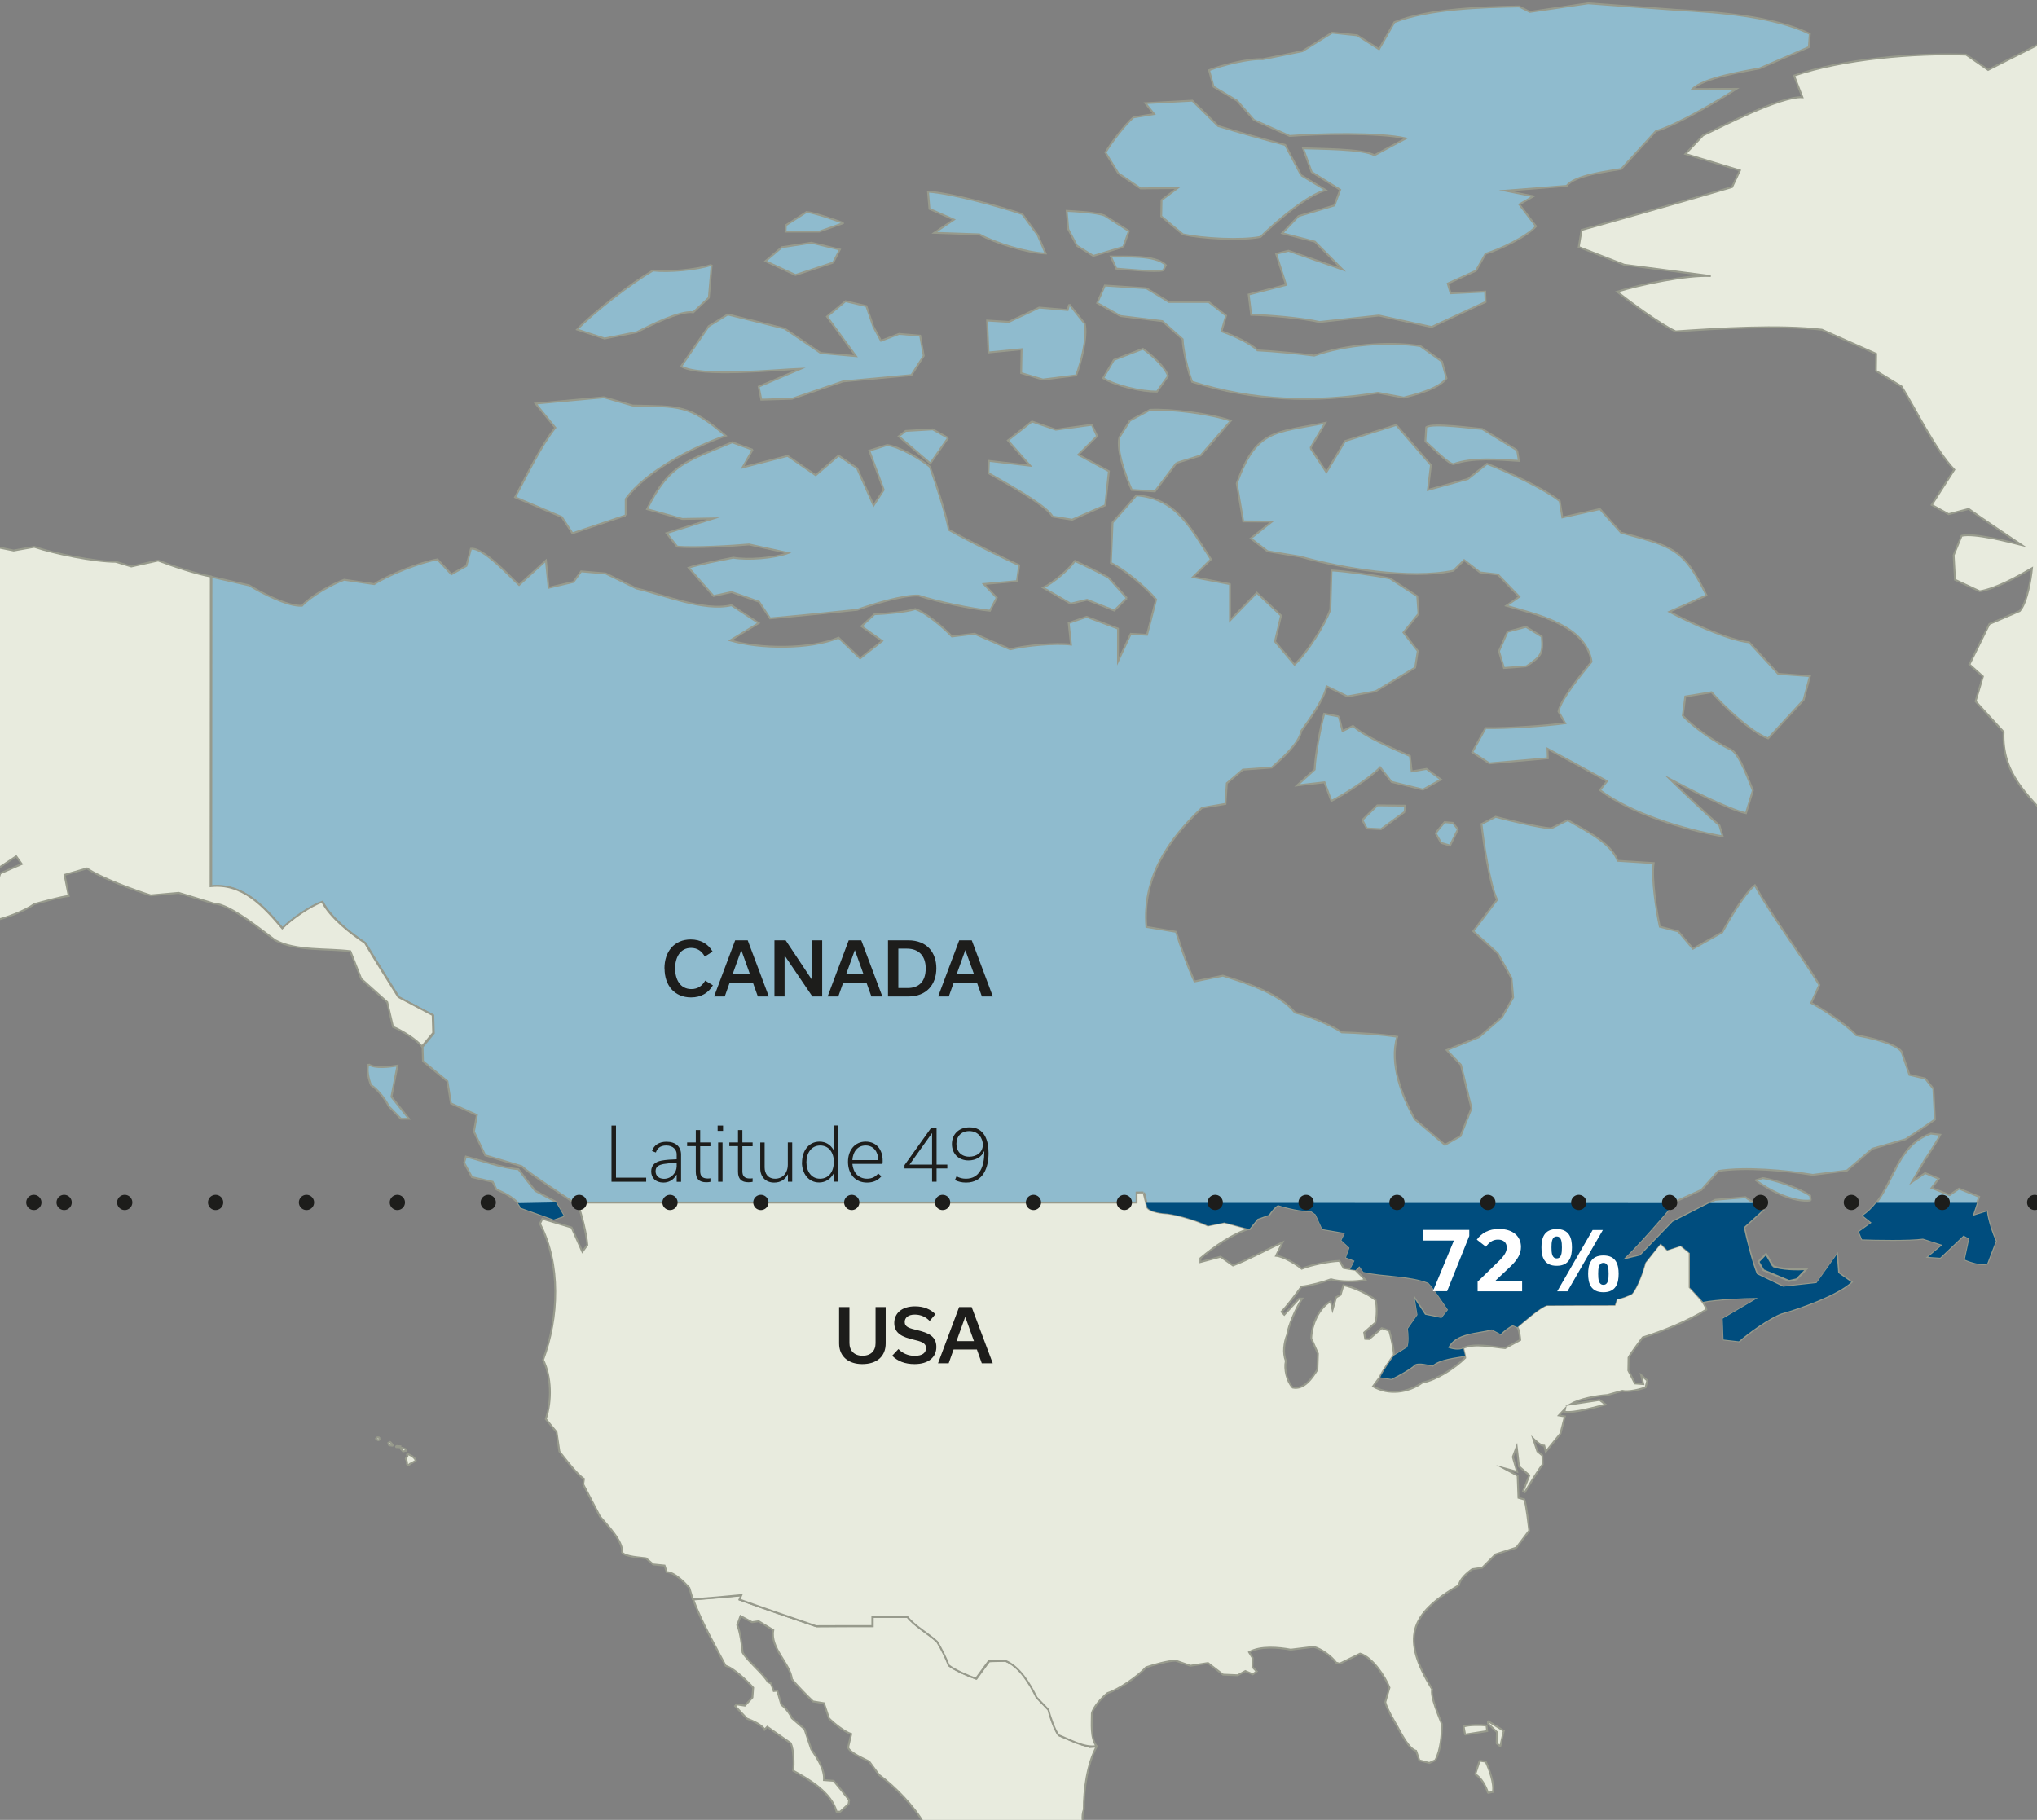 <?xml version="1.0" encoding="UTF-8"?><svg xmlns="http://www.w3.org/2000/svg" xmlns:xlink="http://www.w3.org/1999/xlink" viewBox="0 0 195.01 174.25"><rect x="0" y="0" width="195.01" height="174.25" fill="#808080" stroke="none"/><defs><style>.cls-1,.cls-2{fill:#004d7e;}.cls-3{fill:#fff;}.cls-4{stroke-linecap:square;}.cls-4,.cls-2,.cls-5,.cls-6{stroke:#979a8c;stroke-width:.18px;}.cls-4,.cls-7,.cls-8,.cls-9{stroke-linejoin:bevel;}.cls-4,.cls-6{fill:#e8ebde;}.cls-2,.cls-5,.cls-6{stroke-miterlimit:10;}.cls-5{fill:#8fbbce;}.cls-7,.cls-8,.cls-9{stroke:#1d1d1b;stroke-linecap:round;stroke-width:1.46px;}.cls-7,.cls-8,.cls-9,.cls-10{fill:none;}.cls-8{stroke-dasharray:0 0 0 0 0 2.9 0 2.9;}.cls-11{clip-path:url(#clippath);}.cls-9{stroke-dasharray:0 0 0 0 0 0 0 2.9 0 2.9 0 2.9;}.cls-12{fill:#1d1d1b;}</style><clipPath id="clippath"><rect class="cls-10" width="195.02" height="174.25"/></clipPath></defs><g id="karte"><g class="cls-11"><path class="cls-4" d="m142.92,171.57l-.47.1c-.17-.58-.64-1.49-1.22-1.78l.42-1.3.58.08c.33.68.85,2.13.69,2.9" vector-effect="none"/><path class="cls-4" d="m142.37,165.75l-2.11.33-.14-.77c.52-.17,1.64-.16,2.19-.1l.06.54" vector-effect="none"/><path class="cls-4" d="m143.96,165.73l-.33,1.47-.35-.27.03-1.08-.86-.82v-.24s1.52.94,1.52.94" vector-effect="none"/><path class="cls-2" d="m169.75,121.24c.77.3,2.38.36,3.2.26l-.95.99-.72.16-2.46-1.03-.48-.81.73-.75.68,1.18" vector-effect="none"/><path class="cls-5" d="m173.35,114.94c-1.64.22-3.98-.96-5.25-1.93l.67-.21c1.23.2,3.5.97,4.52,1.68l.06.46" vector-effect="none"/><path class="cls-5" d="m53.98,116.43l-.97.34-3.18-1.13c-.27-.84-1.59-1.43-2.31-1.76l-.35-.72-1.99-.45-.75-1.38.17-.59c1.48.38,3.5,1.1,5.03,1.21.37.51,1.21,1.58,1.61,2.07,0,0,1.93,1.03,1.93,1.03l.79,1.38" vector-effect="none"/><path class="cls-5" d="m184.32,110.96l-1.28,2.21,1.26-.85,1.3.54-.68.88,1.72.69.9-.62,1.93.78-.19.57-.41,1.25,1.36-.42c.06.74.53,2.17.85,2.84l-.82,2.15c-.56.21-1.63-.13-2.15-.37l.42-2-.54-.31-2.24,2.13-1.16-.08,1.37-1.15-1.86-.6c-1.29.18-4.5.12-5.83.07l-.3-.73,1.21-.87-.84-.67c.51-.35.93-.77,1.29-1.23,1.75-2.26,2.14-5.57,5.22-6.63l.9.11c-.21.48-1.11,1.85-1.41,2.31" vector-effect="none"/><path class="cls-5" d="m35.28,101.9c.58.45,2.11.24,2.77.13l-.58,2.99,1.68,2.1h-.77s-1.17-1.2-1.17-1.2c-.28-.64-1.09-1.65-1.69-2.02-.21-.49-.45-1.48-.24-2.01" vector-effect="none"/><path class="cls-5" d="m139.58,79.39l-.76,1.57-.85-.25-.51-.89c0-.15.74-.98.84-1.1l.79.07.49.62" vector-effect="none"/><path class="cls-5" d="m134.48,77.73l-2.27,1.66-1.36-.07-.43-.81,1.44-1.4,2.66.03-.04.59" vector-effect="none"/><path class="cls-5" d="m128.17,68.6l.36,1.4.99-.49c1.39,1.17,3.82,2.15,5.46,2.88l.17,1.47,1.42-.24,1.38,1.02-1.72.96-3.01-.74-1.09-1.39c-.98,1.03-3.4,2.58-4.67,3.22l-.66-1.79-2.62.3,1.68-1.52c.05-1.34.55-4.04.91-5.34l1.4.26" vector-effect="none"/><path class="cls-5" d="m146.15,63.8l-2.17.16-.48-1.61.82-1.86,1.77-.47,1.51.93c.16,1.73-.1,1.88-1.45,2.84" vector-effect="none"/><path class="cls-5" d="m107.88,57.27l-1.2,1.19-2.61-1.03-1.57.37-2.64-1.53c.95-.44,2.45-1.71,3.05-2.56.76.35,2.51,1.19,3.21,1.6.37.42,1.37,1.53,1.76,1.96" vector-effect="none"/><path class="cls-5" d="m117.75,55.94v3.47s2.57-2.65,2.57-2.65l2.32,2.18-.58,2.48,1.87,2.22c1.19-1.12,2.87-3.73,3.43-5.27,0,0,.11-3.75.11-3.75,1.41.08,4.22.47,5.61.77,0,0,2.6,1.7,2.6,1.7l.12,1.68-1.44,1.79,1.37,1.77-.25,1.59-3.79,2.27-2.69.49-2-.97c-.17,1.13-1.77,3.39-2.44,4.3-.12,1.13-2.02,2.78-2.81,3.48l-2.77.2-1.53,1.3-.13,1.98-2.25.38c-3.28,3.07-5.71,6.72-5.32,11.4l2.84.47c.36,1.21,1.22,3.62,1.77,4.75l2.71-.55c2.17.67,5.44,1.69,6.91,3.54,1.21.27,3.45,1.18,4.48,1.89,1.26.03,4.07.2,5.3.42-.77,2.55.45,5.7,1.69,7.9,0,0,2.88,2.45,2.88,2.45l1.49-.84,1.05-2.66-1.01-4.16-1.36-1.41,3.1-1.25,2.19-1.9,1.07-1.9-.16-1.85-1.31-2.37-2.35-2.12,2.28-3c-.72-1.57-1.31-5.53-1.49-7.26l1.35-.69c1.23.33,4.07,1.01,5.31,1.11l1.6-.79c1.48.9,4.16,2.13,4.77,3.89l3.45.22c-.22,1.47.26,4.63.59,6.09l1.77.45,1.4,1.66,2.8-1.57c.6-1.09,2.13-3.76,3.13-4.51,1.59,2.94,4.45,6.68,6.17,9.55l-.78,1.72c1.18.62,3.41,2.1,4.31,3.09,1.02.2,3.62.7,4.33,1.55l.77,2.25,1.51.35.78.99.14,2.94c-.69.49-2.09,1.43-2.8,1.88,0,0-3.19.91-3.19.91l-2.43,2.09-3.27.41c-2.59-.42-6.44-.78-9.04-.37l-1.62,1.81-2.47,1.11s-.07.08-.1.12c-1.2,1.46-3.63,4.22-4.91,5.42l1.64-.4,3.11-3.23,3.51-1.79.54-.28,2.9-.25.75.53.96.69-1.83,1.66c.23,1.12.81,3.44,1.25,4.48l2.51,1.21,3.2-.35,1.94-2.73.14,1.76,1.25.88c-1.32,1.23-4.96,2.53-6.68,3-1.15.42-3.17,1.85-4.08,2.67l-1.47-.17-.08-2,3.36-1.98c-1.28,0-4,.11-5.24.37l-1.26-1.36v-3.3l-.86-.71-1.3.42-.64-.64-1.47,1.85c-.19.77-.75,2.38-1.28,2.98-.33.18-1.06.47-1.44.49l-.19.59c-1.61,0-4.9,0-6.5.02-.67.18-2.32,1.65-2.85,2.1l-.02-.03-.41-.17c-.35.13-.91.56-1.15.85l-.86-.45c-1.35.37-3.49.3-4.17,1.75.39.17,1.06.27,1.45.07l.17.71h0c-.9.17-2.44.29-3.14.94-.38-.1-1.26-.31-1.64-.13-.46.45-1.69,1.12-2.28,1.4l-1.06-.15c.22-.53.99-1.64,1.33-2.1h0l1.25-.78c.19-.4.12-1.35.06-1.78l.92-1.32-.24-1.5.97,1.48,1.57.32.62-.78c-.38-.56-1.42-2.13-1.88-2.59-1.89-.72-4.28-.6-6.22-1.04l-.38-.54-.36.36-.52-.07s.41-.82.41-.82l-.81-.31.33-.93-.77-.72.34-.7-2.17-.37-.64-1.41-.47-.33c-.79.07-2.38-.31-3.13-.56-.3.15-.7.65-.87.93l-1.1.39-.78.98s-2.46-.66-2.38-.64c-.09.02-1.57.32-1.57.32-.92-.47-2.83-1.04-3.85-1.16-.5-.03-1.61-.14-1.95-.57l-.12-.47-.23-.91h-.65s0,.97,0,.97c-17.74,0-36.07,0-53.81,0-1.05-.69-4.25-2.75-5.13-3.56,0,0-3.5-1.05-3.5-1.05l-1.08-2.27.28-1.59-2.48-1.11-.34-2.12-2.34-1.92-.04-1.38h0l1.08-1.3-.05-1.71-3.29-1.74c-.78-1.23-2.47-3.95-3.19-5.17-1.43-.95-3.28-2.39-4.1-3.93-1.13.37-3,1.68-3.82,2.53-1.78-2.1-3.83-4.36-6.86-4.03,0-7.21.01-22.55.02-29.65h0l3.61.82c1.15.7,3.67,2.03,5.06,1.95.83-.91,2.88-2.08,4.04-2.49l2.87.42c1.41-.91,4.41-2.09,6.06-2.37l1.33,1.43,1.44-.81.43-1.64c1.21-.15,3.82,2.78,4.61,3.47l2.57-2.34.26,2.61,2.38-.56.73-1.01,2.35.2,2.96,1.44c2.53.58,6.47,2.23,9.08,1.6l2.61,1.71-2.72,1.66c2.8.83,7.64.88,10.37-.26l2.06,1.98,2.11-1.67-1.98-1.41,1.25-1.15c.96-.03,3-.2,3.9-.49,1.05.33,2.76,1.83,3.51,2.62l2.16-.26,3.42,1.49c1.45-.37,4.34-.63,5.82-.45l-.22-2.07,1.72-.59,3,1.13v3.13s1.22-2.63,1.22-2.63l1.56.09.87-3.38c-.91-1.11-3.03-2.89-4.33-3.5l.16-3.87,2.29-2.6c3.89.29,5.25,3.27,7.13,6.12l-1.72,1.7,3.6.69" vector-effect="none"/><path class="cls-5" d="m72.06,43.04l-.97,1.72,4.31-1.11,2.69,1.85,2.19-1.88,1.77,1.21,1.58,3.56.97-1.49-1.38-3.75,1.71-.54c1.18.16,3.18,1.33,4.09,2.08.53,1.44,1.55,4.55,1.81,6.04,1.64.93,5.02,2.62,6.74,3.39l-.21,1.52-3.18.28,1.24,1.31-.65,1.25c-1.75-.18-5.16-.89-6.83-1.45-1.43-.08-4.54.87-5.88,1.36-2.01.21-6.36.65-8.34.82l-1.05-1.59-2.64-.93-1.72.38-2.38-2.71c.81-.3,3.39-.79,4.27-.96,1.42.24,3.9.05,5.25-.45l-3.74-.82c-1.65.15-5.25.35-6.88.21l-1.02-1.29,4.49-1.41-2.98.05-3.38-.94c2.2-4.47,3.95-4.59,8.15-6.4l1.98.72" vector-effect="none"/><path class="cls-5" d="m90.76,41.93l-1.7,2.44-3.02-2.59.66-.52,2.59-.15,1.47.82" vector-effect="none"/><path class="cls-5" d="m145.24,43.11l.17,1.02c-1.89-.12-4.44-.36-6.26.31-.46.03-2.35-1.9-2.69-2.18l.08-1.35c.57-.46,4.66.13,5.35.16,0,0,3.34,2.04,3.34,2.04" vector-effect="none"/><path class="cls-5" d="m125.46,42.91l1.52,2.3,1.79-2.98,4.9-1.54,3.32,3.84-.29,2.38,3.83-1.05,1.83-1.45c1.79.68,5.48,2.37,6.96,3.57l.25,1.56,3.6-.8,2.02,2.26c4.7,1.3,5.94,1.34,8.18,6.01l-3.55,1.57c1.74.93,5.66,2.74,7.63,2.92l2.78,3.02,3.04.22-.6,2.27-3.4,3.69c-1.65-.59-4.28-3.13-5.42-4.42l-2.51.41-.24,1.83c.98,1.1,3.31,2.69,4.66,3.28.79.42,1.72,3.11,2.05,3.88l-.66,2.18c-1.65-.34-5.76-2.47-7.29-3.27,1.13,1.11,3.57,3.43,4.75,4.45l.31,1.04c-3.65-.64-8.76-2.16-11.75-4.43l.68-.86c-1.42-.78-4.28-2.34-5.7-3.1l.03.91-5.59.49-1.64-1.07,1.27-2.31c1.9.05,5.73-.2,7.62-.46l-.64-1.13c.21-1.2,2.42-3.83,3.17-4.76-.56-3.55-5.29-4.52-8.16-5.36l1.24-.86-2.05-2.13-1.7-.2-1.53-1.18-1.04,1.02c-4.16.87-10.61-.22-14.64-1.35,0,0-3.14-.52-3.14-.52l-1.61-1.23,2.03-1.61-2.75-.02-.62-3.63c1.87-5.21,3.63-4.83,8.47-5.8l-1.42,2.41" vector-effect="none"/><path class="cls-5" d="m98.77,40.35l2.31.79,3.45-.47.5,1.09-1.8,1.78,2.93,1.58-.35,3.26-3.17,1.38-1.87-.3c-.69-1.2-4.96-3.46-6.14-4.16l.04-1.17,3.95.46-2.13-2.42,2.29-1.81" vector-effect="none"/><path class="cls-5" d="m112.63,44.33l-2.07,2.72-2.21-.14c-.5-1.18-1.51-3.74-1.18-5.05l1.01-1.59,1.92-1.03c2-.1,5.84.38,7.73,1.05l-2.89,3.32-2.31.72" vector-effect="none"/><path class="cls-5" d="m59.89,49.35l-5.09,1.71-1.02-1.56-4.47-1.89c1.06-1.98,2.44-4.88,3.85-6.66l-1.89-2.31,6.54-.6,2.76.79c4.46.12,5.32-.16,8.9,2.89-3.1,1.08-7.59,3.34-9.57,6.06v1.56" vector-effect="none"/><path class="cls-5" d="m111.82,36.01l-1.06,1.49c-1.49,0-3.85-.53-5.15-1.29l1.03-1.75,2.78-1.06c.74.51,2.12,1.71,2.4,2.6" vector-effect="none"/><path class="cls-5" d="m102.37,29.14l1.48,1.86c.28,1.28-.37,3.75-.82,4.94l-3.19.4-2.08-.62.04-2.28-3.17.31-.13-3.06,2.08.13,2.91-1.37,2.72.23.15-.53" vector-effect="none"/><path class="cls-5" d="m83.58,31.22l.76,1.41,1.72-.66,2.03.17.34,1.93-1.18,1.85-6.55.6-4.88,1.66-2.94.09-.25-1.25,4.02-1.71c-2.09.07-9.6.85-11.44-.23l2.64-3.85,1.82-1.12,5.45,1.35,3.44,2.34,3.38.3-2.77-3.79,1.77-1.47,2,.47.65,1.91" vector-effect="none"/><path class="cls-5" d="m109.75,27.6l2.15,1.31h3.81s1.67,1.31,1.67,1.31l-.44,1.5c.91.31,2.78,1.12,3.45,1.83,1.35.06,4.08.32,5.43.5,2.9-1.04,7.12-1.39,10.16-.91l2.07,1.48.43,1.6c-.74,1.02-2.97,1.56-4.09,1.85,0,0-2.48-.46-2.48-.46-6.11.98-11.84.81-17.78-1.05-.39-.99-.88-3.02-.91-4.08l-1.94-1.73-4-.49-2.24-1.25.73-1.67,3.99.26" vector-effect="none"/><path class="cls-5" d="m68.13,25.35l-.27,3.15-1.49,1.4c-1.29-.2-4.29,1.34-5.4,1.9,0,0-3.1.61-3.1.61l-2.62-.86h0c1.6-1.69,5.25-4.48,7.26-5.65,1.45.17,4.24-.06,5.62-.55" vector-effect="none"/><path class="cls-5" d="m111.38,25.87c-.57.23-3.86-.11-4.51-.15l-.52-1.16c1.26.04,4.28-.2,5.26.83l-.23.47" vector-effect="none"/><path class="cls-5" d="m79.76,25.14l-3.61,1.19-2.87-1.33,1.57-1.33,2.82-.43,2.73.65-.64,1.25" vector-effect="none"/><path class="cls-5" d="m80.77,21.35l-2.36.83h-3.21s.03-.61.03-.61l1.98-1.27c.71.04,2.86.81,3.56,1.06" vector-effect="none"/><path class="cls-5" d="m107.53,23.64l-2.86.86-1.57-.97-.83-1.58-.15-1.76c.79.04,2.91.15,3.63.45,0,0,2.32,1.48,2.32,1.48l-.53,1.52" vector-effect="none"/><path class="cls-5" d="m99.35,22.52l.75,1.75c-1.74-.05-4.82-.99-6.34-1.83,0,0-4.31-.15-4.31-.15l1.87-1.26-2.34-1.03-.14-1.65c2.24.15,6.88,1.42,9.03,2.15l1.48,2.02" vector-effect="none"/><path class="cls-5" d="m124.58,16.79l2.33,1.41c-1.88.54-4.87,3.13-6.23,4.48-1.86.38-5.57.16-7.43-.24l-2.08-1.73.03-1.55,1.53-1.15-3.54.03-2.13-1.45-1.23-1.99c.55-.93,1.86-2.66,2.68-3.36l1.98-.32-.84-1.04,4.5-.24,2.47,2.43c1.59.49,4.82,1.4,6.42,1.81l1.53,2.91" vector-effect="none"/><path class="cls-5" d="m160.4.94c3.89.22,9.3.58,12.86,2.3l-.09,1.27-4.72,2.04c-1.41.27-5.39.9-6.43,1.98l4.21-.02c-1.76,1.15-5.71,3.47-7.71,4.05,0,0-3.31,3.62-3.31,3.62-1.12.21-4.5.58-5.22,1.62l-5.86.46,2.66.54-1.34.77,1.6,2.1c-.95,1.04-3.5,2.22-4.83,2.63l-.92,1.62-2.7,1.23.27.93,3.31-.16.04.99-5.17,2.4-5.05-1.1-5.68.62c-1.58-.37-4.91-.66-6.54-.69l-.24-1.94,3.58-.92-.95-2.98,1.18-.29,5.17,1.79-2.64-2.66-3.13-.81,1.57-1.64,3.43-1.02.55-1.5-2.73-1.7-.82-2.27c1.19.06,5.81.03,6.82.67l3.02-1.62c-2.58-.59-8.47-.44-11.12-.23,0,0-3.42-1.53-3.42-1.53l-1.61-1.84-2.26-1.35-.43-1.58c1.24-.48,3.81-1.13,5.14-1.05,0,0,3.8-.77,3.8-.77l2.84-1.77,2.4.25,2.09,1.33,1.47-2.58c3.21-1.29,8.5-1.46,11.94-1.51,0,0,1.03.52,1.03.52l5.58-.82c2.09.15,6.3.46,8.38.62" vector-effect="none"/><path class="cls-6" d="m240.49-1.08l12.1,3.85-3.57,1.83-7.4.21-10.41.46.97.84,6.85-.52,5.83,1.61,3.76-1.43,1.61,1.67-2.12,2.68c2.98-1.41,11.01-2.95,14.32-3.51,0,0,5.79.9,5.79.9l1.09,1.97c-.98.49-8.63,3.16-8.98,4.25l-6.18.77,4.48.21c-1.07,1.41-3.05,4.4-3.82,5.98,0,0,.06,4.67.06,4.67l2.33,2.68-3.02.16-3.18,1.28,3.57,2.12.46,3.34-2.07.36,2.51,3.31-4.29.27,2.24,1.54-.63,1.32c-1.34.41-4.03.71-5.43.59l2.42,2.5.03,1.62-3.83-1.51-1,.97,2.61.91,2.53,2.19.74,2.85-3.45.68c-.87-.83-2.95-2.61-3.88-3.39l.66,2.4-2.24,1.84c1.75.04,6.07.16,7.76.34-5.2,3.1-11.93,7.22-18.24,6.83l-2,1.28-2.69,3.45-4.16,2.26c-1.98.1-4.75,1.25-6.69,1.65l-1.66,1.95c.36,3.65-1.6,4.72-4.16,6.63l.78,2.35c-.47,1.3-1.4,3.98-1.86,5.3l-2.72.17-2.86-2.38h-3.87s-1.88-1.63-1.88-1.63l-1.29-2.91c-2.39-2.67-4.76-4.62-4.6-8.6l-2.68-2.93.7-2.38-1.29-1.15,1.91-3.87,2.91-1.25c.71-.81,1.07-3.06,1.17-4.09-1.38.8-3.41,1.94-5,2.21l-2.37-1.11-.13-2.35.76-1.86c1.21-.29,4.55.58,5.74.88-1.15-.77-3.98-2.67-5.06-3.45l-1.92.5-1.62-.89,2.16-3.37c-1.83-1.91-3.65-5.71-5.04-7.96,0,0-2.46-1.5-2.46-1.5l.02-1.63-5.19-2.31c-4.13-.48-9.86-.12-14,.16-1.44-.65-4.36-2.81-5.61-3.8,2.17-.68,6.71-1.63,8.97-1.5l-8.28-1.08-4.36-1.7.27-1.63c3.6-.99,10.83-3.05,14.41-4.11l.75-1.59-5.22-1.58,1.69-1.78c1.85-.87,7.45-3.77,9.51-3.65l-.8-2.07c4.71-1.6,11.52-2.18,16.47-2.01l2.11,1.46,5.13-2.59,4.62,1.76c1.7-.02,5.18,1.21,6.73,1.88l-4.6-2.52.27-2.03c6.41-2.99,6.16-3.11,13.28-2.66l2.47-1.8c4.45-.74,17.64-.08,22.29.15" vector-effect="none"/><path class="cls-6" d="m104.24,167.29l.75-.06c-.9,1.63-1.25,4.19-1.23,6.03-.24.6-.12,1.53.15,2.1.47.53.88,1.87.99,2.55,0,0,1.28,1.5,1.28,1.5.16.62.76,1.67,1.21,2.13l2.05.53.8.84c2.22-.93,5.15-.68,7.07-2.28l.46-1.17c.05-.49.09-1.93.49-2.28.74-.4,2.52-.85,3.35-1,.7.06,2.21.08,2.89-.1l.47.43-.07.97c-.55.51-1.35,1.67-1.5,2.42l.35.35c-.18.53-.6,1.87-.77,2.43l-.49-.51c-.19.02-.58.05-.77.06l-.69,1.21-.35-.24-.23.09v.3c-.88-.01-2.69-.02-3.58-.02v1.12h-.87c.32.34,1.03.92,1.43,1.13l.21.43.31.12-.05.67h-2.49s-.93,1.62-.93,1.62l.28.37c-.17.24-.29.75-.27,1.04-1.43-1.44-3.57-3.81-5.85-3.15-.56.3-1.89.92-2.53.94-1.37-.55-3.36-1-4.62-1.81-1.89-.31-4.41-1.28-5.75-2.69-.71.03-2.39-.52-3.06-.75-.39-.76-2.15-1.69-2.88-2.05-.42-.5-1.23-1.62-1.43-2.25l.65-.19-.2-.58.44-.52v-.7c-.33-.39-.81-1.19-.81-1.72-.9-1.62-2.81-3.58-4.3-4.66,0,0-.94-1.28-.94-1.28-.39-.21-1.9-.84-2.02-1.35l.3-1.28c-.63-.2-1.67-1.03-2.13-1.5l-.48-1.45-1.04-.17c-.54-.5-1.57-1.56-2.03-2.13-.14-1.48-2.11-2.97-1.78-4.7l-1.4-.85-.64.09-1.1-.59-.31.87c.27.59.46,1.98.51,2.62.51.86,1.91,1.96,2.42,2.82l.3.15.26.72.34-.03.39,1.35c.36.24.84.87,1,1.27,0,0,1.22,1.06,1.22,1.06l.64,1.92c.55.82,1.3,1.92,1.22,2.96l.93.07c.38.45,1.13,1.37,1.48,1.84l-.05.37-.81.75h-.34c-.5-1.84-2.59-3.08-4.16-3.93.09-.67.05-2-.23-2.63-.54-.37-1.71-1.19-2.25-1.57l-.26.27c-.23-.47-1.22-.88-1.68-1.05,0,0-1.14-1.21-1.14-1.21l.14-.16.8.12.72-.78.07-.94c-.55-.61-1.82-1.86-2.63-2.09-1.03-1.95-2.35-4.27-3.11-6.35,1.15-.08,3.5-.28,4.65-.4l-.18.42c1.7.63,5.58,1.96,7.34,2.55,1.06,0,4.36-.02,5.38-.01v-.89s3.36,0,3.36,0c.68.87,2.04,1.62,2.84,2.37.35.53.91,1.67,1.12,2.27.55.45,1.93,1.04,2.61,1.27l1.22-1.67,1.58-.04c1.4.56,2.37,2.23,3,3.51,0,0,1.14,1.19,1.14,1.19.14.64.58,1.91.97,2.43.7.33,2.14.89,2.88,1.1" vector-effect="none"/><path class="cls-4" d="m39.25,140.17l-.11.13-.19-.11c.05-.14-.03-.39-.11-.52,0-.07.12-.18.17-.22l-.05-.16.04-.07c.32.09.66.3.81.61l-.02.04c-.13.08-.41.23-.55.3" vector-effect="none"/><path class="cls-4" d="m38.84,138.91l-.26.06c-.04-.06-.15-.2-.22-.24v-.05s.07-.07.07-.07c.13.02.37.12.48.2l-.06.1" vector-effect="none"/><path class="cls-4" d="m38.32,138.48l-.02.09-.41-.02.06-.1.38.03" vector-effect="none"/><path class="cls-4" d="m37.62,138.37l-.04.05s-.28-.03-.32-.04c-.02-.03-.1-.2-.13-.21l.21-.11c.05.02.25.27.29.32" vector-effect="none"/><path class="cls-4" d="m36.32,137.83l-.09.08-.26-.15s.12-.11.16-.14l.18.02.02.19" vector-effect="none"/><path class="cls-6" d="m109.49,114.23l.34,1.38c.34.44,1.45.54,1.95.57,1.02.12,2.94.7,3.85,1.16l1.57-.32,2.38.64c-1.6.48-3.41,1.76-4.66,2.82v.36s1.93-.51,1.93-.51l1.19.84c1.46-.55,3.33-1.58,4.75-2.22l-.63,1.29c.71.06,1.92.8,2.46,1.24.87-.36,2.67-.72,3.61-.75l.41.68.59.1h0s0,0,0,0l.52.07.96.96c-.86.21-2.44.21-3.29-.05-.68.26-2.1.64-2.82.7-.42.59-1.42,1.91-1.91,2.41l.26.28,1.42-1.54h.29c-.53.81-1.31,2.52-1.44,3.48-.29.72-.42,1.74-.12,2.48-.18.78.1,1.98.66,2.56,1.1.22,1.87-.92,2.36-1.72l.05-1.54-.64-1.46c.04-1.29.71-2.88,1.86-3.54l.18.8.34-1.18.43-.24.27-.92c.88.14,2.4.84,3.08,1.42.15.55.14,1.62-.02,2.17l-1.07.94.1.6.38.02,1.2-1.04.72.24c.16.56.44,1.76.44,2.33h0c-.35.47-1.11,1.57-1.33,2.1h0l-.66.9c1.45.86,3.37.62,4.7-.35,1.41-.28,3.11-1.38,4.12-2.38l-.03-.23h0l-.17-.71c1.12-.5,2.85-.1,4.02.01l1.45-.78c-.03-.28-.09-1.05-.31-1.25.55-.45,2.18-1.91,2.85-2.1,1.59-.01,4.9-.02,6.5-.02l.19-.59c.38-.01,1.11-.31,1.44-.49.53-.6,1.09-2.21,1.28-2.98,0,0,1.47-1.85,1.47-1.85l.64.64,1.3-.42.86.71v3.3c.41.43,1.51,1.53,1.6,2.14-1.69,1.06-4.2,2.09-6.1,2.67-.26.36-1.16,1.55-1.35,1.92l-.02,1.24.63,1.24.8.06-.2-.85.58.51-.16.66c-.54.2-1.66.47-2.23.33,0,0-1.43.4-1.43.4-1.08.08-2.61.35-3.58.9l2.84-.43.57.44c-.83.22-3.1.86-3.94.69l.06-.28-.59.63.57.1-.42,1.64-1.41,1.74-.14-.58c-.33.01-.84-.47-1.06-.68l.4,1.22.48.4.03.85c-.42.53-1.35,2.06-1.71,2.66l-.17-.09.6-1.52-.99-.86-.22-1.88-.37.98.41,1.42-1.28-.35,1.33.72.08,2.12.56.16c.2.5.4,2.42.47,2.98l-1.23,1.63-2,.65-1.27,1.28-.96.14c-.43.29-1.21.95-1.26,1.52-4.85,2.83-5.5,5.15-2.57,9.98-.2.67.7,2.71.93,3.33,0,1.06-.12,2.51-.63,3.46l-.58.26-.95-.25-.31-.91c-.68-.16-1.46-1.71-1.76-2.26-.29-.5-1.08-1.84-1.19-2.41l.4-1.39c-.43-1.08-1.63-2.9-2.81-3.25l-1.95.96-.35-.1c-.43-.61-1.43-1.33-2.15-1.51l-2.19.27c-1.16-.22-2.92-.38-3.99.24l.35.56-.03.86.41.42-.37.28-.72-.31-.73.4-1.4-.06-1.44-1.11s-1.69.26-1.69.26l-1.41-.49c-.71.01-2.16.41-2.83.64-.78.86-2.58,2.11-3.69,2.47-.5.39-1.35,1.3-1.5,1.94,0,.93-.15,2.34.44,3.13-1.11.23-2.62-.65-3.63-1.04-.39-.52-.83-1.8-.97-2.43,0,0-1.14-1.19-1.14-1.19-.63-1.28-1.61-2.95-3-3.51l-1.58.04-1.22,1.67c-.68-.23-2.06-.82-2.61-1.27-.21-.6-.77-1.74-1.12-2.27-.81-.75-2.16-1.5-2.84-2.37h-3.35s0,.88,0,.88c-.99,0-4.33,0-5.38.01-1.76-.6-5.62-1.92-7.34-2.55l.18-.42c-1.16.12-3.5.32-4.65.4l-.33-1.1c-.45-.49-1.41-1.51-2.16-1.5l-.21-.63-1.09-.11-.69-.59c-.45-.07-2.01-.13-2.29-.57.14-1.05-1.51-2.71-2.11-3.42,0,0-1.61-3.09-1.61-3.09l.07-.52c-.64-.4-1.89-2.03-2.35-2.63l-.27-1.85-1.03-1.25c.57-1.7.55-4.05-.26-5.67,1.5-3.99,1.71-9.17-.3-13.03l.23-.48,2.8.84,1.03,2.32.48-.65c-.08-1.05-.58-3.07-.97-4.06h53.55v-.96s.66-.01.66-.01" vector-effect="none"/><path class="cls-6" d="m-7.06,50.19l1.4,1.59.86-.68,3.27.21-.12.8,2.96.6,1.97-.35c1.9.65,5.79,1.43,7.8,1.43,0,0,1.49.45,1.49.45l2.57-.57c1.2.47,3.78,1.33,5.04,1.53h0c0,7.07-.02,22.48-.02,29.65,3.03-.34,5.08,1.93,6.86,4.03.83-.85,2.69-2.15,3.82-2.53.82,1.54,2.67,2.98,4.1,3.93.71,1.22,2.42,3.96,3.19,5.17l3.29,1.74.05,1.71-1.08,1.3h0c-.53-.69-1.97-1.56-2.77-1.88l-.55-2.37-2.49-2.23-1.04-2.64c-2.14-.29-5.22.02-7.2-1.06-1.13-.83-4.38-3.5-5.85-3.5,0,0-3.38-1.03-3.38-1.03l-2.68.24c-1.51-.47-4.81-1.68-6.1-2.58l-2.15.62.4,2.02c-.7.06-2.61.59-3.31.78-.86.64-2.8,1.38-3.85,1.57l-.28-1.69L.02,83.63l2.06-.9-.53-.74-2.47,1.64-1.32,1.93-2.79,2.05,1.42,1.38c-1.27,1.85-3.78,3.31-5.84,4.06l-.48,1.23-3.02,1.42-.61,1.28-2.26,1.16-1.33-.21c-1.64.65-3.86,1.66-5.38,2.57,0,0-3.32.77-3.32.77l-.3-.45c.95-.62,2.95-1.7,4.01-2.08,0,0,2.06-1.48,2.06-1.48l2.4-.31c.46-.93,2.77-2.27,3.64-2.77.21-.47,1.45-1.26,1.86-1.54l.33-2.12.98-1.67-2.23.86-.62-.48-1.05,1.03-1.26-1.44-.52,1.02-.72-1.41-1.93,1.14h-1.19c-.13-.7-.21-2.11.18-2.75l-1.25-1.03-2.52.55c-.65-.61-2.12-1.74-2.96-2.05v-1.66s-1.5-1.26-1.5-1.26l.75-1.71c.77-.68,2.03-2.21,2.27-3.23l1.57-.22,1.33.48,1.56-1.47,1.4.27,1.47-.95-.36-1.41-1.08-.56,1.43-1.2c-.78-.14-2.51.44-3.24.72l-.59.68-1.53-.68-2.74.35-2.83-.75c-.33-1.02-2.42-2.51-3.26-3.1,2.25-1.06,6.05-3.11,8.62-2.91l-.26,1.61,4.08-.13-1.57-2-2.38-1.24c-1.23-1.9-3.73-3.5-5.89-4.11l1.08-1.76,3.43-.11,2.44-1.55.46-1.67,1.98-1.65c1.28-.07,4.37-1.43,5.55-1.96l1.78.24,2.98-1.89,2.93.75" vector-effect="none"/><path class="cls-1" d="m189.27,115.16l-.41,1.25,1.36-.42c.06.74.53,2.17.85,2.84l-.82,2.15c-.56.21-1.63-.13-2.15-.37l.42-2-.54-.31-2.24,2.13-1.16-.08,1.37-1.15-1.86-.6c-1.29.18-4.5.12-5.83.07l-.3-.73,1.21-.87-.84-.67c.51-.35.93-.77,1.29-1.23h9.66Z" vector-effect="none"/><path class="cls-1" d="m108.83,115.21c-17.74,0-36.07,0-53.81,0" vector-effect="none"/><path class="cls-1" d="m167.81,115.16l.96.69-1.83,1.66c.23,1.12.81,3.44,1.25,4.48l2.51,1.21,3.2-.35,1.94-2.73.14,1.76,1.25.88c-1.32,1.23-4.96,2.53-6.68,3-1.15.42-3.17,1.85-4.08,2.67l-1.47-.17-.08-2,3.36-1.98c-1.28,0-4,.11-5.24.37l-1.26-1.36v-3.3l-.86-.71-1.3.42-.64-.64-1.47,1.85c-.19.77-.75,2.38-1.28,2.98-.33.18-1.06.47-1.44.49l-.19.59c-1.61,0-4.9,0-6.5.02-.67.18-2.32,1.65-2.85,2.1l-.02-.03-.41-.17c-.35.13-.91.56-1.15.85l-.86-.45c-1.35.37-3.49.3-4.17,1.75.39.17,1.06.27,1.45.07l.17.71h0c-.9.17-2.44.29-3.14.94-.38-.1-1.26-.31-1.64-.13-.46.45-1.69,1.12-2.28,1.4l-1.06-.15c.22-.53.99-1.64,1.33-2.1h0l1.25-.78c.19-.4.12-1.35.06-1.78l.92-1.32-.24-1.5.97,1.48,1.57.32.62-.78c-.38-.56-1.42-2.13-1.88-2.59-1.89-.72-4.28-.6-6.22-1.04l-.38-.54-.36.36-.52-.07s.41-.82.41-.82l-.81-.31.33-.93-.77-.72.34-.7-2.17-.37-.64-1.41-.47-.33c-.79.07-2.38-.31-3.13-.56-.3.15-.7.65-.87.93l-1.1.39-.78.98s-2.46-.66-2.38-.64c-.09.02-1.57.32-1.57.32-.92-.47-2.83-1.04-3.85-1.16-.5-.03-1.61-.14-1.95-.57l-.12-.47,50.56.02c-1.2,1.46-3.63,4.22-4.91,5.42l1.64-.4,3.11-3.23,3.51-1.79h4.19Z" vector-effect="none"/><path class="cls-1" d="m53.98,116.43l-.97.34-3.18-1.13c-.05-.16-.14-.3-.25-.44l3.65-.07.75,1.3" vector-effect="none"/></g></g><g id="elemente"><line class="cls-7" x1="3.24" y1="115.13" x2="3.24" y2="115.13"/><line class="cls-8" x1="6.14" y1="115.13" x2="10.49" y2="115.13"/><line class="cls-9" x1="11.94" y1="115.13" x2="193.34" y2="115.13"/><line class="cls-7" x1="194.79" y1="115.13" x2="194.79" y2="115.13"/></g><g id="EN"><path class="cls-12" d="m58.54,107.77h.43v4.99h2.89v.39h-3.32v-5.38Z"/><path class="cls-12" d="m64.78,113.15v-.67h-.02c-.3.53-.76.75-1.25.75-.74,0-1.17-.45-1.17-1.07s.42-.92.97-1.03c.4-.08,1.06-.12,1.47-.13v-.49c0-.39-.31-.83-1-.83-.58,0-.88.29-.99.67l-.37-.14c.17-.55.67-.89,1.38-.89.89,0,1.4.48,1.4,1.23v2.61h-.41Zm0-1.49v-.32c-.37,0-.88.05-1.23.11-.51.09-.79.27-.79.69,0,.44.31.73.81.73.71,0,1.21-.61,1.21-1.2Z"/><path class="cls-12" d="m65.78,109.39h.83v-1.19h.42v1.19h.98v.36h-.98v2.4c0,.43.19.69.71.69.08,0,.17,0,.27-.02v.34c-.12.03-.27.04-.4.04-.69,0-1-.34-1-1.01v-2.45h-.83v-.36Z"/><path class="cls-12" d="m68.7,107.77h.52v.51h-.52v-.51Zm.05,5.38v-3.76h.42v3.76h-.42Z"/><path class="cls-12" d="m69.82,109.39h.83v-1.19h.42v1.19h.98v.36h-.98v2.4c0,.43.19.69.71.69.08,0,.17,0,.27-.02v.34c-.12.03-.27.04-.4.04-.69,0-1-.34-1-1.01v-2.45h-.83v-.36Z"/><path class="cls-12" d="m75.84,113.15h-.41v-.7h-.02c-.25.5-.69.78-1.3.78-.83,0-1.33-.57-1.33-1.36v-2.48h.42v2.38c0,.6.32,1.09,1.01,1.09s1.21-.52,1.21-1.35v-2.12h.42v3.76Z"/><path class="cls-12" d="m76.78,111.3c0-1.1.64-1.99,1.67-1.99.62,0,1.06.31,1.34.78h.01v-2.33h.42v5.38h-.41v-.75h-.02c-.29.51-.77.83-1.37.83-1.04,0-1.65-.88-1.65-1.93Zm3.05-.03c0-.92-.49-1.59-1.31-1.59-.86,0-1.32.74-1.32,1.6s.46,1.58,1.3,1.58,1.32-.68,1.32-1.58Z"/><path class="cls-12" d="m84.38,112.63c-.34.39-.77.6-1.38.6-1.13,0-1.82-.83-1.82-1.99,0-1.09.64-1.93,1.69-1.93s1.63.78,1.63,1.82c0,.07,0,.23-.02.31h-2.88c.07.82.58,1.42,1.41,1.42.44,0,.8-.17,1.06-.5l.31.27Zm-.29-1.55c-.03-.8-.46-1.4-1.22-1.4s-1.22.58-1.27,1.4h2.49Z"/><path class="cls-12" d="m90.69,111.88h-1.03v1.27h-.43v-1.27h-2.64v-.32l2.53-3.54h.54v3.49h1.03v.37Zm-1.46-.37v-3.01h-.01l-2.15,3.01h2.16Z"/><path class="cls-12" d="m94.23,110.21h-.01c-.22.54-.79.9-1.5.9-.96,0-1.59-.65-1.59-1.57s.64-1.6,1.69-1.6c1.4,0,1.82,1.21,1.82,2.47,0,1.34-.48,2.82-2.16,2.82-.41,0-.76-.09-1.06-.24l.15-.36c.28.15.55.23.9.23,1.34,0,1.76-1.22,1.76-2.52v-.13Zm-.14-.61c0-.57-.39-1.3-1.3-1.3-.77,0-1.23.51-1.23,1.22s.45,1.23,1.23,1.23c.71,0,1.3-.42,1.3-1.14Z"/><path class="cls-12" d="m83.82,125.15h.97v3.48c0,1.23-.83,1.98-2.25,1.98-1.28,0-2.21-.7-2.21-1.98v-3.48h.99v3.46c0,.71.46,1.2,1.25,1.2s1.25-.46,1.25-1.2v-3.46Z"/><path class="cls-12" d="m85.41,129.81l.6-.64c.39.41.94.65,1.55.65.75,0,1.09-.29,1.09-.75,0-.5-.47-.63-1.27-.82-.9-.22-1.77-.53-1.77-1.57,0-.93.71-1.6,1.99-1.6.83,0,1.47.27,1.95.75l-.55.65c-.37-.38-.84-.61-1.42-.61-.65,0-.97.31-.97.71,0,.49.45.6,1.24.79.95.24,1.79.53,1.79,1.6,0,.97-.74,1.64-2.09,1.64-.92,0-1.62-.28-2.14-.8Z"/><path class="cls-12" d="m93.53,129.21h-2.24l-.47,1.32h-1.02l2.02-5.38h1.2l2.02,5.38h-1.05l-.47-1.32Zm-.29-.8l-.83-2.31h-.01l-.83,2.31h1.67Z"/><path class="cls-12" d="m63.61,92.72c0-1.58.91-2.77,2.52-2.77.95,0,1.66.43,2.09,1.16l-.75.48c-.28-.52-.71-.83-1.31-.83-1.04,0-1.53.9-1.53,1.96s.48,1.98,1.56,1.98c.61,0,1.04-.31,1.32-.81l.74.45c-.43.72-1.12,1.16-2.09,1.16-1.62,0-2.54-1.18-2.54-2.76Z"/><path class="cls-12" d="m72.09,94.09h-2.24l-.47,1.32h-1.02l2.02-5.38h1.2l2.02,5.38h-1.05l-.47-1.32Zm-.29-.8l-.83-2.31h-.01l-.83,2.31h1.67Z"/><path class="cls-12" d="m78.71,90.03v5.38h-.94l-2.65-3.91h-.01v3.91h-.97v-5.38h1.07l2.51,3.77h.01v-3.77h.97Z"/><path class="cls-12" d="m82.96,94.09h-2.24l-.47,1.32h-1.02l2.02-5.38h1.2l2.02,5.38h-1.05l-.47-1.32Zm-.29-.8l-.83-2.31h-.01l-.83,2.31h1.67Z"/><path class="cls-12" d="m85.01,90.03h1.92c1.87,0,2.71,1.23,2.71,2.68,0,1.58-.97,2.7-2.67,2.7h-1.96v-5.38Zm1.87,4.57c1.09,0,1.74-.62,1.74-1.88s-.73-1.89-1.79-1.89h-.83v3.77h.88Z"/><path class="cls-12" d="m93.54,94.09h-2.24l-.47,1.32h-1.02l2.02-5.38h1.2l2.02,5.38h-1.05l-.47-1.32Zm-.29-.8l-.83-2.31h-.01l-.83,2.31h1.67Z"/><path class="cls-3" d="m139.19,118.78h-2.92v-1.02h4.39v.58l-2.12,5.29h-1.36l2.01-4.85Z"/><path class="cls-3" d="m141.46,122.72l2.07-2.01c.47-.46.72-.85.72-1.26,0-.44-.28-.76-.84-.76-.52,0-.84.27-1.16.68l-.87-.68c.48-.64,1.15-1.02,2.13-1.02,1.34,0,2.1.71,2.1,1.72,0,.6-.26,1.17-1.02,1.89l-1.4,1.32v.02h2.53v1.02h-4.26v-.91Z"/><path class="cls-3" d="m147.57,119.44c0-.89.25-1.76,1.46-1.76s1.46.86,1.46,1.76-.25,1.76-1.46,1.76-1.46-.86-1.46-1.76Zm1.96,0c0-.51-.04-1.05-.5-1.05s-.5.54-.5,1.05.04,1.05.5,1.05.5-.54.5-1.05Zm-.45,4.2l3.39-5.87h.98l-3.39,5.87h-.98Zm5.88-1.67c0,.89-.25,1.76-1.46,1.76s-1.46-.86-1.46-1.76.25-1.76,1.46-1.76,1.46.86,1.46,1.76Zm-1.96,0c0,.51.04,1.05.5,1.05s.5-.54.5-1.05-.04-1.05-.5-1.05-.5.54-.5,1.05Z"/></g></svg>